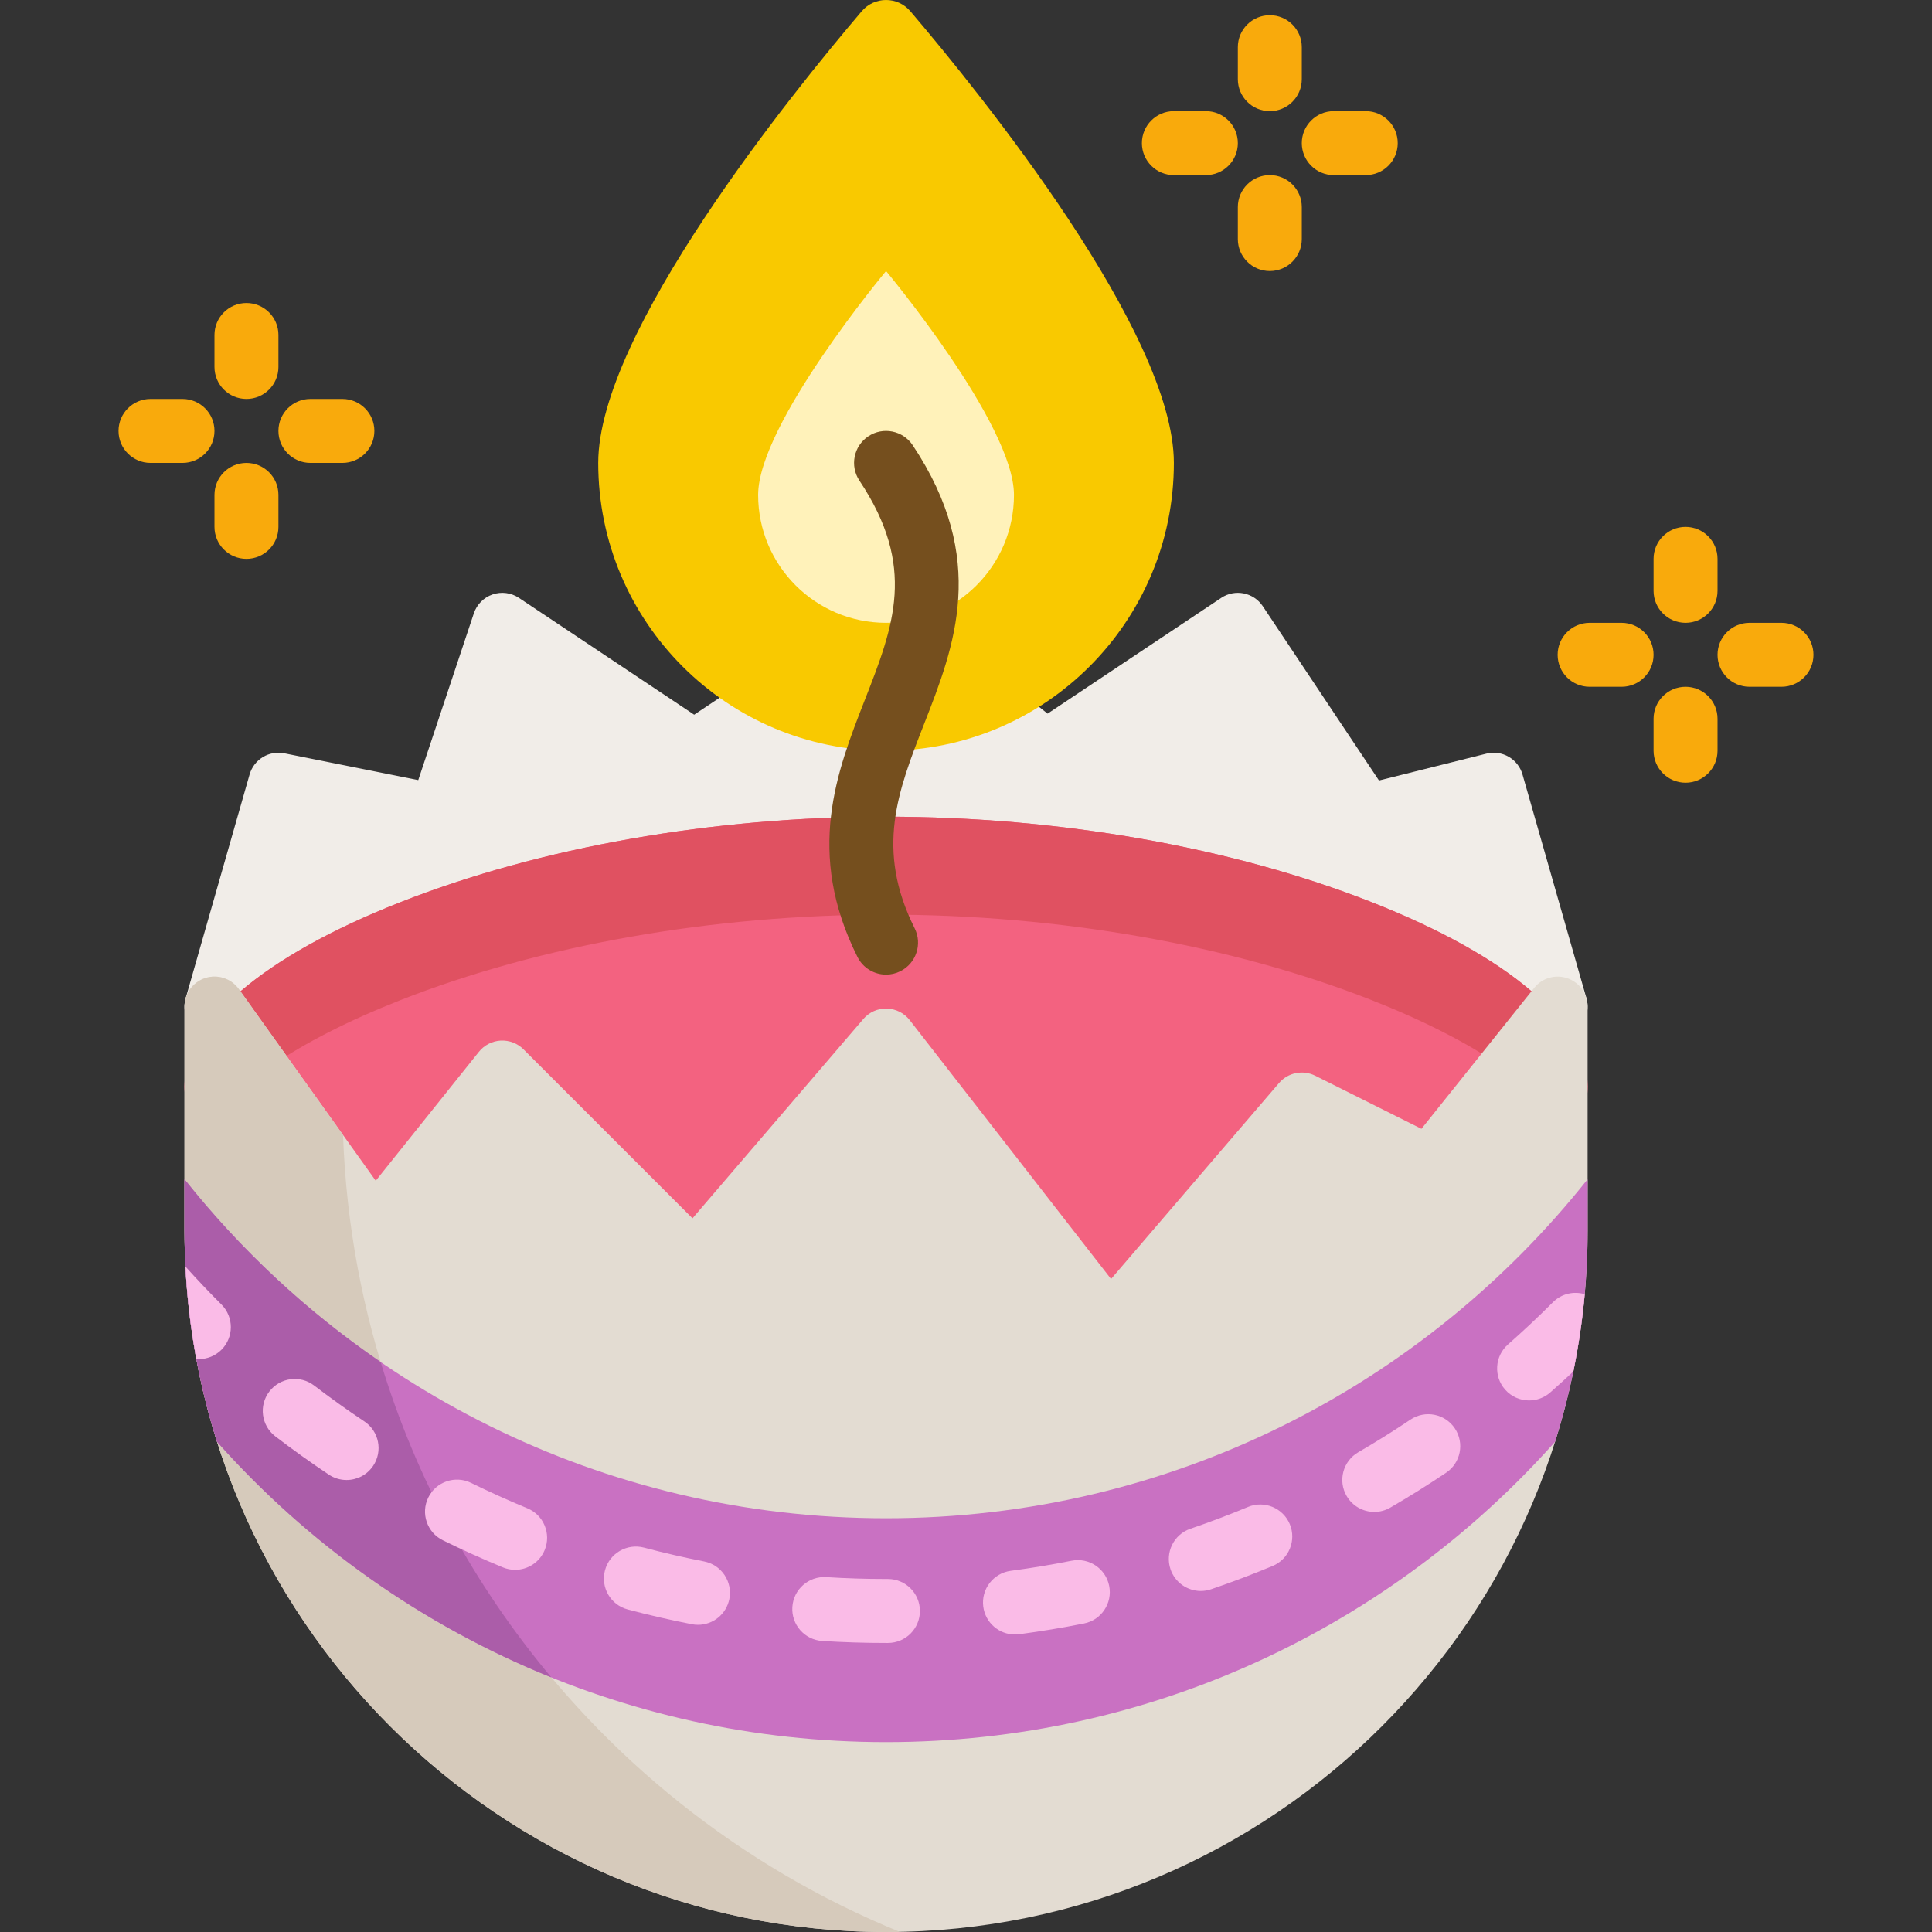 <?xml version="1.0" encoding="iso-8859-1"?>
<!-- Uploaded to: SVG Repo, www.svgrepo.com, Generator: SVG Repo Mixer Tools -->
<svg height="800px" width="800px" version="1.1" id="Layer_1" xmlns="http://www.w3.org/2000/svg" xmlns:xlink="http://www.w3.org/1999/xlink" 
	 viewBox="0 0 512 512" xml:space="preserve">
<rect x="0" y="0" width="512" height="512" fill="#333333" stroke="none"/>
<path style="fill:#F1EDE8;" d="M420.428,264.572l-16.95-59.325c-1.177-4.12-5.405-6.565-9.566-5.525l-28.468,7.117l-30.794-46.191
	c-2.434-3.652-7.367-4.638-11.018-2.204l-46.016,30.677l-37.839-30.271c-2.7-2.161-6.49-2.326-9.371-0.407l-46.443,30.962
	l-46.443-30.962c-2.058-1.373-4.641-1.71-6.986-0.905c-2.343,0.804-4.176,2.654-4.96,5.003l-14.731,44.195l-35.498-7.1
	c-4.057-0.808-8.059,1.629-9.198,5.608l-16.95,59.325c-0.514,1.799-0.377,3.722,0.387,5.429c0.827,1.848,20.628,45.755,52.945,90.4
	c44.32,61.228,88.828,92.274,132.284,92.274c43.456,0,87.963-31.046,132.284-92.274c32.316-44.645,52.116-88.552,52.945-90.4
	C420.806,268.294,420.942,266.371,420.428,264.572z"/>
<path style="fill:#F36280;" d="M363.57,239.114c-37.168-14.625-82.895-22.679-128.757-22.679s-91.589,8.054-128.757,22.679
	c-36.328,14.294-57.164,32.092-57.164,48.829c0,17.014,22.389,43.146,55.713,65.027c22.968,15.081,70.425,40.381,130.208,40.381
	s107.24-25.3,130.208-40.381c33.324-21.88,55.713-48.013,55.713-65.027C420.734,271.206,399.898,253.408,363.57,239.114z"/>
<path style="fill:#E05161;" d="M106.056,265.069c37.168-14.625,82.895-22.679,128.757-22.679s91.589,8.054,128.757,22.679
	c27.437,10.796,46.029,23.59,53.49,36.416c2.389-4.91,3.674-9.487,3.674-13.542c0-16.737-20.836-34.535-57.164-48.829
	c-37.168-14.625-82.895-22.679-128.757-22.679s-91.589,8.054-128.757,22.679c-36.328,14.294-57.164,32.092-57.164,48.829
	c0,4.055,1.285,8.632,3.674,13.542C60.027,288.658,78.619,275.865,106.056,265.069z"/>
<path style="fill:#E3DCD2;" d="M415.419,259.257c-3.182-1.117-6.726-0.101-8.834,2.534l-29.888,37.359l-28.154-14.077
	c-3.262-1.631-7.215-0.834-9.586,1.935l-44.518,51.938l-53.352-68.596c-1.464-1.883-3.697-3.009-6.082-3.066
	c-2.431-0.067-4.669,0.961-6.222,2.772l-45.266,52.811l-44.782-44.783c-1.599-1.598-3.789-2.429-6.059-2.316
	c-2.256,0.125-4.352,1.206-5.764,2.97l-27.339,34.172l-36.269-50.776c-2.008-2.811-5.601-4.002-8.89-2.948
	c-3.288,1.054-5.52,4.113-5.52,7.566v59.325C48.892,428.597,132.296,512,234.813,512s185.921-83.404,185.921-185.921v-59.325
	C420.734,263.38,418.602,260.374,415.419,259.257z"/>
<path style="fill:#D6CABB;" d="M90.909,300.786l-27.607-38.649c-2.008-2.811-5.601-4.002-8.89-2.948
	c-3.288,1.054-5.52,4.113-5.52,7.566v59.325C48.891,428.597,132.294,512,234.812,512c1.206,0,2.405-0.022,3.605-0.046
	C154.305,477.619,94.32,396.415,90.909,300.786z"/>
<path style="fill:#C971C2;" d="M420.734,312.513c-43.471,54.736-110.593,89.842-185.921,89.842s-142.45-35.107-185.921-89.842
	v13.566c0,19.511,3.029,38.325,8.627,56.007c43.464,48.827,106.781,79.593,177.294,79.593s133.83-30.766,177.294-79.593
	c5.599-17.682,8.627-36.497,8.627-56.007V312.513z"/>
<path style="fill:#AB5DA9;" d="M100.871,360.947c-19.657-13.469-37.189-29.811-51.978-48.434v13.566
	c0,19.511,3.029,38.325,8.627,56.007c24.131,27.107,54.385,48.635,88.587,62.435C125.802,420.3,110.249,391.967,100.871,360.947z"/>
<g>
	<path style="fill:#FABBE7;" d="M411.533,345.112c-3.828,3.838-7.834,7.601-11.903,11.184c-3.514,3.092-3.856,8.449-0.763,11.961
		c1.675,1.904,4.014,2.875,6.365,2.875c1.988,0,3.986-0.696,5.596-2.113c2.059-1.813,4.102-3.672,6.117-5.559
		c1.375-6.705,2.39-13.539,3.019-20.483C417.072,342.114,413.812,342.826,411.533,345.112z"/>
	<path style="fill:#FABBE7;" d="M186.596,413.798c-5.326-1.042-10.679-2.273-15.909-3.661c-4.519-1.2-9.164,1.496-10.363,6.02
		c-1.2,4.525,1.495,9.165,6.02,10.364c5.587,1.481,11.306,2.798,16.995,3.911c0.551,0.108,1.098,0.159,1.638,0.159
		c3.971,0,7.516-2.804,8.308-6.849C194.184,419.15,191.19,414.698,186.596,413.798z"/>
	<path style="fill:#FABBE7;" d="M96.552,376.689c-4.513-3.009-8.984-6.206-13.291-9.502c-3.717-2.847-9.037-2.138-11.881,1.578
		c-2.845,3.716-2.139,9.036,1.578,11.881c4.598,3.519,9.372,6.933,14.191,10.146c1.444,0.964,3.077,1.425,4.693,1.425
		c2.738,0,5.426-1.325,7.06-3.775C101.499,384.548,100.447,379.286,96.552,376.689z"/>
	<path style="fill:#FABBE7;" d="M58.703,357.684c3.303-3.316,3.293-8.683-0.023-11.986c-3.255-3.244-6.451-6.618-9.534-10.048
		c0.425,8.32,1.4,16.498,2.89,24.497c0.221,0.017,0.443,0.032,0.664,0.032C54.873,360.178,57.047,359.346,58.703,357.684z"/>
	<path style="fill:#FABBE7;" d="M139.745,399.708c-5.01-2.066-10.024-4.329-14.899-6.725c-4.2-2.066-9.28-0.333-11.344,3.868
		c-2.065,4.2-0.333,9.28,3.868,11.344c5.207,2.559,10.561,4.976,15.913,7.184c1.057,0.435,2.151,0.642,3.228,0.642
		c3.331,0,6.49-1.976,7.837-5.246C146.133,406.447,144.073,401.492,139.745,399.708z"/>
	<path style="fill:#FABBE7;" d="M330.726,399.359c-4.995,2.081-10.123,4.021-15.243,5.769c-4.429,1.512-6.794,6.329-5.282,10.758
		c1.203,3.522,4.495,5.739,8.02,5.739c0.908,0,1.832-0.147,2.74-0.457c5.468-1.867,10.948-3.941,16.284-6.163
		c4.321-1.8,6.365-6.762,4.565-11.082C340.008,399.601,335.044,397.56,330.726,399.359z"/>
	<path style="fill:#FABBE7;" d="M235.312,418.45c-0.01,0-0.019,0-0.028,0h-0.47c-5.271,0-10.602-0.166-15.845-0.495
		c-4.678-0.293-8.695,3.258-8.988,7.929c-0.292,4.672,3.258,8.695,7.928,8.988c5.595,0.351,11.281,0.528,16.905,0.528h0.524
		c4.68-0.015,8.462-3.821,8.449-8.502C243.771,422.227,239.979,418.45,235.312,418.45z"/>
	<path style="fill:#FABBE7;" d="M373.779,376.218c-4.497,3.02-9.153,5.93-13.837,8.65c-4.048,2.35-5.424,7.536-3.074,11.584
		c1.573,2.709,4.415,4.222,7.338,4.222c1.444,0,2.908-0.37,4.247-1.147c5.002-2.904,9.973-6.012,14.775-9.238
		c3.886-2.609,4.921-7.875,2.312-11.761C382.929,374.641,377.661,373.609,373.779,376.218z"/>
	<path style="fill:#FABBE7;" d="M283.973,413.612c-5.31,1.06-10.727,1.959-16.104,2.67c-4.64,0.614-7.904,4.873-7.291,9.513
		c0.564,4.263,4.205,7.365,8.391,7.365c0.371,0,0.745-0.024,1.122-0.074c5.743-0.76,11.53-1.719,17.202-2.852
		c4.589-0.917,7.567-5.382,6.65-9.971C293.028,415.672,288.568,412.696,283.973,413.612z"/>
</g>
<g>
	<path style="fill:#F9AA0C;" d="M90.737,122.679h-8.475c-4.68,0-8.475-3.795-8.475-8.475s3.795-8.475,8.475-8.475h8.475
		c4.68,0,8.475,3.795,8.475,8.475S95.417,122.679,90.737,122.679z"/>
	<path style="fill:#F9AA0C;" d="M48.362,122.679h-8.475c-4.68,0-8.475-3.795-8.475-8.475s3.795-8.475,8.475-8.475h8.475
		c4.68,0,8.475,3.795,8.475,8.475S53.042,122.679,48.362,122.679z"/>
	<path style="fill:#F9AA0C;" d="M65.312,148.104c-4.68,0-8.475-3.795-8.475-8.475v-8.475c0-4.68,3.795-8.475,8.475-8.475
		s8.475,3.795,8.475,8.475v8.475C73.787,144.31,69.992,148.104,65.312,148.104z"/>
	<path style="fill:#F9AA0C;" d="M65.312,105.729c-4.68,0-8.475-3.795-8.475-8.475v-8.475c0-4.68,3.795-8.475,8.475-8.475
		s8.475,3.795,8.475,8.475v8.475C73.787,101.935,69.992,105.729,65.312,105.729z"/>
	<path style="fill:#F9AA0C;" d="M472.114,182.004h-8.475c-4.68,0-8.475-3.795-8.475-8.475c0-4.68,3.795-8.475,8.475-8.475h8.475
		c4.68,0,8.475,3.795,8.475,8.475C480.589,178.209,476.794,182.004,472.114,182.004z"/>
	<path style="fill:#F9AA0C;" d="M429.738,182.004h-8.475c-4.68,0-8.475-3.795-8.475-8.475c0-4.68,3.795-8.475,8.475-8.475h8.475
		c4.68,0,8.475,3.795,8.475,8.475C438.213,178.209,434.419,182.004,429.738,182.004z"/>
	<path style="fill:#F9AA0C;" d="M446.688,207.429c-4.68,0-8.475-3.795-8.475-8.475v-8.475c0-4.68,3.795-8.475,8.475-8.475
		s8.475,3.795,8.475,8.475v8.475C455.164,203.635,451.369,207.429,446.688,207.429z"/>
	<path style="fill:#F9AA0C;" d="M446.688,165.054c-4.68,0-8.475-3.795-8.475-8.475v-8.475c0-4.68,3.795-8.475,8.475-8.475
		s8.475,3.795,8.475,8.475v8.475C455.164,161.26,451.369,165.054,446.688,165.054z"/>
	<path style="fill:#F9AA0C;" d="M361.938,46.403h-8.475c-4.68,0-8.475-3.795-8.475-8.475s3.795-8.475,8.475-8.475h8.475
		c4.68,0,8.475,3.795,8.475,8.475S366.618,46.403,361.938,46.403z"/>
	<path style="fill:#F9AA0C;" d="M319.563,46.403h-8.475c-4.68,0-8.475-3.795-8.475-8.475s3.795-8.475,8.475-8.475h8.475
		c4.68,0,8.475,3.795,8.475,8.475S324.243,46.403,319.563,46.403z"/>
	<path style="fill:#F9AA0C;" d="M336.513,71.829c-4.68,0-8.475-3.795-8.475-8.475v-8.475c0-4.68,3.795-8.475,8.475-8.475
		s8.475,3.795,8.475,8.475v8.475C344.988,68.035,341.193,71.829,336.513,71.829z"/>
	<path style="fill:#F9AA0C;" d="M336.513,29.453c-4.68,0-8.475-3.795-8.475-8.475v-8.475c0-4.68,3.795-8.475,8.475-8.475
		s8.475,3.795,8.475,8.475v8.475C344.988,25.66,341.193,29.453,336.513,29.453z"/>
</g>
<path style="fill:#F9C900;" d="M158.537,122.679c0-34.589,51.424-98.084,69.825-119.696c3.386-3.977,9.515-3.977,12.901,0
	c18.4,21.612,69.825,85.107,69.825,119.696c0,42.126-34.15,76.275-76.275,76.275S158.537,164.805,158.537,122.679z"/>
<path style="fill:#FFF2BA;" d="M200.913,131.154c0-18.722,33.9-59.325,33.9-59.325s33.9,40.603,33.9,59.325s-15.178,33.9-33.9,33.9
	S200.913,149.877,200.913,131.154z"/>
<path style="fill:#754F1E;" d="M234.819,258.281c-3.109,0-6.102-1.717-7.586-4.687c-13.852-27.706-5.479-49.107,1.909-67.99
	c7.736-19.77,13.845-35.385-1.38-58.225c-2.597-3.894-1.545-9.156,2.351-11.753c3.894-2.598,9.158-1.544,11.753,2.351
	c20.126,30.189,11.06,53.36,3.063,73.803c-6.984,17.851-13.017,33.267-2.534,54.234c2.093,4.187,0.396,9.277-3.789,11.37
	C237.387,257.993,236.092,258.281,234.819,258.281z"/>
</svg>